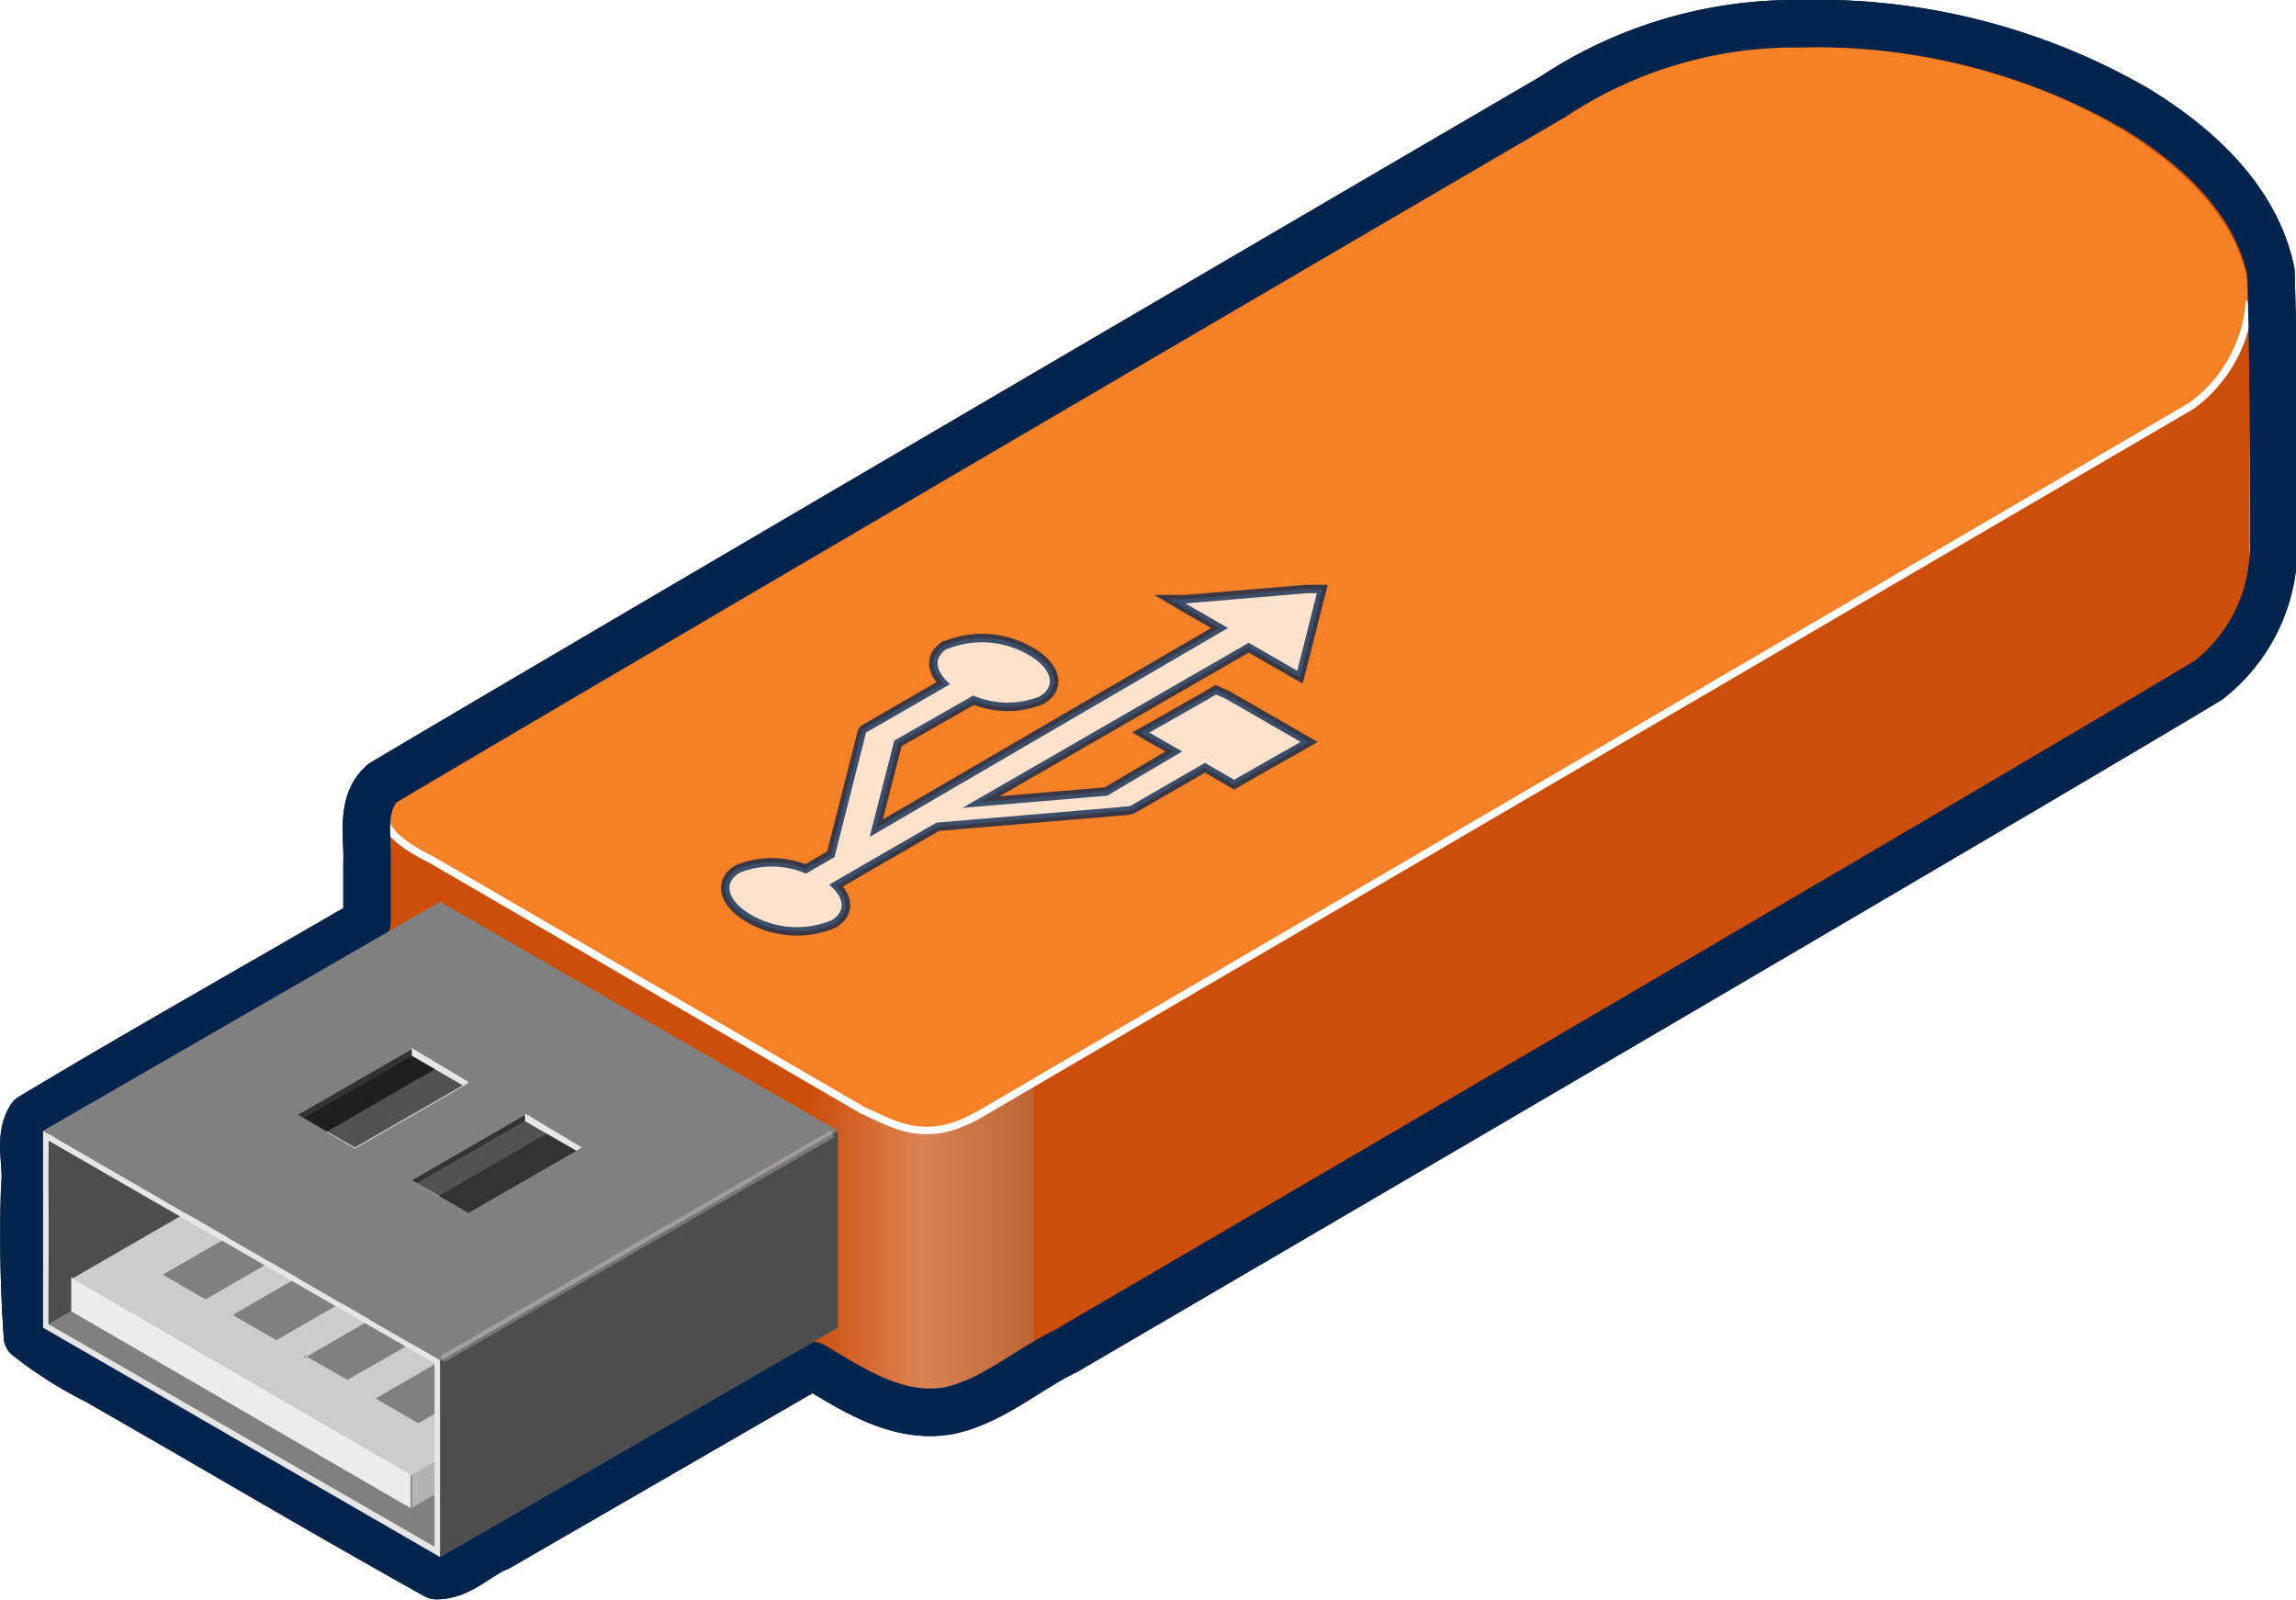 <svg xmlns="http://www.w3.org/2000/svg" xmlns:xlink="http://www.w3.org/1999/xlink" viewBox="0 0 67.68 47.15"><defs><style>.cls-1{fill:#03244d;}.cls-1,.cls-10,.cls-11,.cls-12,.cls-13,.cls-16,.cls-17,.cls-2,.cls-3,.cls-6,.cls-7,.cls-8,.cls-9{fill-rule:evenodd;}.cls-2{opacity:0.3;fill:url(#linear-gradient);}.cls-13,.cls-14,.cls-15,.cls-19,.cls-2{isolation:isolate;}.cls-3{fill:#496e9c;}.cls-14,.cls-18,.cls-4,.cls-5{fill:none;}.cls-14,.cls-4{stroke:#fff;stroke-width:0.22px;}.cls-14,.cls-15,.cls-19,.cls-4{stroke-miterlimit:10;}.cls-5{stroke:#000;}.cls-18,.cls-5{stroke-linecap:round;stroke-linejoin:round;stroke-width:1.4px;}.cls-6{fill:gray;}.cls-7{fill:#4d4d4d;}.cls-8{fill:#b3b3b3;}.cls-9{fill:#ececec;}.cls-10{fill:#ccc;}.cls-11{fill:#333;}.cls-12{fill:#e6e6e6;}.cls-13{opacity:0.6;}.cls-14{opacity:0.24;}.cls-15,.cls-19{fill:#fff;stroke-width:0.25px;opacity:0.77;}.cls-15{stroke:#f68026;}.cls-16{fill:#cc4e0b;}.cls-17{fill:#f68026;}.cls-18,.cls-19{stroke:#03244d;}</style><linearGradient id="linear-gradient" x1="448.44" y1="-452.95" x2="455.13" y2="-452.95" gradientTransform="matrix(1, 0, 0, -1, -414.31, -406.87)" gradientUnits="userSpaceOnUse"><stop offset="0" stop-color="#fff" stop-opacity="0"/><stop offset="0.5" stop-color="#fff"/><stop offset="1" stop-color="#999"/></linearGradient></defs><title>au-usb-drive-o</title><g id="Layer_2" data-name="Layer 2"><path class="cls-1" d="M63.44,11a12.26,12.26,0,0,0-6,1.26L22.19,33a.87.87,0,0,0-.53.71v7.72c0,.35.28.72.85,1.05l13.35,7.7a3.16,3.16,0,0,0,3,.19L74.2,29.68a4.15,4.15,0,0,0,2.4-3.53V18.38c0-1.75-1.4-3.64-4-5.15A18.48,18.48,0,0,0,63.44,11Z" transform="translate(-10.3 -9.67)"/><path class="cls-2" d="M34.13,41.48V49.2l1.73,1a3.19,3.19,0,0,0,3,.18l1.91-1.1V41.56l-1.91,1.1a3.16,3.16,0,0,1-3-.19Z" transform="translate(-10.3 -9.67)"/><path class="cls-3" d="M22.51,34.77l13.35,7.7a3.14,3.14,0,0,0,3,.19L74.21,22.07c3.73-2.17,3-6.05-1.6-8.72s-11.38-3.09-15.12-.93L22.19,33c-.82.47-.69,1.17.32,1.75" transform="translate(-10.3 -9.67)"/><path class="cls-4" d="M76.61,18.55a4.19,4.19,0,0,1-1.71,3.08L39.2,42.5c-1.56.9-2.42.38-3.48-.11L23,35c-1.75-.87-1.52-1.47-.82-2" transform="translate(-10.3 -9.67)"/><path class="cls-5" d="M63.31,10.37a12.91,12.91,0,0,0-7.26,2.17c-4.81,2.8-29.7,17.37-34.47,20.21-.67.59-.43,1.57-.46,2.35v1.74c-3.3,1.92-6.63,3.79-9.91,5.76-.39.61-.09,1.38-.18,2.06a43.16,43.16,0,0,0,.08,4.41,12.06,12.06,0,0,0,2.05,1.3c3.33,1.9,6.64,3.87,10,5.74.72,0,1.21-.59,1.84-.84l9.26-5.35c1.19.72,2.52,1.59,4,1.33,1.29-.27,2.3-1.2,3.46-1.76,4.54-2.65,29.19-17.06,33.69-19.78a5,5,0,0,0,1.91-4.08c0-2.65,0-5.25-.08-7.95-.45-2.17-2.22-3.74-4-4.82a18.84,18.84,0,0,0-9.85-2.49Z" transform="translate(-10.3 -9.67)"/><path class="cls-6" d="M11.57,48.8l11.7,6.76L35,48.8,23.27,42Z" transform="translate(-10.3 -9.67)"/><path class="cls-7" d="M11.73,48.7l11.88-6.85V36.44L11.73,43.3Z" transform="translate(-10.3 -9.67)"/><path class="cls-8" d="M22.44,54.11l12.43-7.24v-1L22.44,53.15Z" transform="translate(-10.3 -9.67)"/><path class="cls-9" d="M12.4,48.32v-1l10,5.8v1Z" transform="translate(-10.3 -9.67)"/><path class="cls-10" d="M22.44,53.15l-10-5.8,12.54-7.24,10,5.8Z" transform="translate(-10.3 -9.67)"/><path class="cls-6" d="M15.1,47.24l1.26.73,11.09-6.41-1.25-.72-11.1,6.4m2.09,1.21,1.26.72,11.09-6.4L28.29,42l-11.1,6.41m2.09,1.21,1.26.72L31.63,44l-1.25-.72-11.1,6.41m2.09,1.2,1.26.73,11.09-6.41-1.25-.72-11.1,6.4" transform="translate(-10.3 -9.67)"/><path class="cls-6" d="M23.27,36.25,11.57,43l11.7,6.76L35,43Zm-.83,4.35,1.67,1-3.35,1.93-1.67-1Zm3.34,1.93,1.67,1-3.34,1.93-1.67-1Z" transform="translate(-10.3 -9.67)"/><path class="cls-7" d="M23.27,55.56V49.77L35,43V48.8Z" transform="translate(-10.3 -9.67)"/><path class="cls-11" d="M19.26,42.62l-.17-.09,3.35-1.93v.19l-3.18,1.83Z" transform="translate(-10.3 -9.67)"/><path class="cls-12" d="M22.44,40.6v.19l1.5.87.17-.1-1.67-1Z" transform="translate(-10.3 -9.67)"/><path class="cls-12" d="M11.57,43V48.8l11.7,6.76V49.77Zm.16.29,11.38,6.56v5.41L11.73,48.7V43.3Z" transform="translate(-10.3 -9.67)"/><path class="cls-11" d="M22.6,44.55l-.16-.09,3.34-1.93v.19L22.6,44.55Z" transform="translate(-10.3 -9.67)"/><path class="cls-12" d="M25.78,42.53v.19l1.51.87.16-.1-1.67-1Z" transform="translate(-10.3 -9.67)"/><path class="cls-13" d="M22.6,44.55l3.18-1.83,1.51.87-3.18,1.83Z" transform="translate(-10.3 -9.67)"/><path class="cls-13" d="M19.26,42.62l3.18-1.83,1.5.87-3.18,1.83Z" transform="translate(-10.3 -9.67)"/><path class="cls-14" d="M23.33,49.73l11.51-6.64" transform="translate(-10.3 -9.67)"/><path class="cls-15" d="M38.19,28.66c-.48.28-.49.74-.09,1.15l-2.29,1.32a.2.2,0,0,0-.11.13l-.91,3.59-.74.43a2.67,2.67,0,0,0-2,0c-.6.35-.46,1,.31,1.45a2.8,2.8,0,0,0,2.5.18c.48-.28.49-.74.09-1.14l.93-.54h0l2.06-1.19h0l5.55-.47a.52.52,0,0,0,.23-.06l2.1-1.21.57.33.29.17.22-.13,1.76-1,.23-.13-.29-.17-2.12-1.22L46.14,30l-.22.13-1.76,1-.23.13.29.17.68.39L42.9,33l-3.68.31,7.89-4.55,1.11.64.4.23.07-.27.52-2.06.07-.27-.46,0-3.58.3-.46,0,.39.23,1.08.62L36.13,34.08l.64-2.5L39,30.31a2.67,2.67,0,0,0,2,0c.6-.35.46-1-.31-1.44a2.84,2.84,0,0,0-2.5-.19" transform="translate(-10.3 -9.67)"/></g><g id="Layer_3" data-name="Layer 3"><path class="cls-16" d="M63.44,11a12.26,12.26,0,0,0-6,1.26L22.19,33a.87.87,0,0,0-.53.71v7.72c0,.35.28.72.85,1.05l13.35,7.7a3.16,3.16,0,0,0,3,.19L74.2,29.68a4.15,4.15,0,0,0,2.4-3.53V18.38c0-1.75-1.4-3.64-4-5.15A18.48,18.48,0,0,0,63.44,11Z" transform="translate(-10.3 -9.67)"/><path class="cls-2" d="M34.13,41.48V49.2l1.73,1a3.19,3.19,0,0,0,3,.18l1.91-1.1V41.56l-1.91,1.1a3.16,3.16,0,0,1-3-.19Z" transform="translate(-10.3 -9.67)"/><path class="cls-17" d="M22.51,34.77l13.35,7.7a3.14,3.14,0,0,0,3,.19L74.21,22.07c3.73-2.17,3-6.05-1.6-8.72s-11.38-3.09-15.12-.93L22.19,33c-.82.47-.69,1.17.32,1.75" transform="translate(-10.3 -9.67)"/><path class="cls-4" d="M76.61,18.55a4.19,4.19,0,0,1-1.71,3.08L39.2,42.5c-1.56.9-2.42.38-3.48-.11L23,35c-1.75-.87-1.52-1.47-.82-2" transform="translate(-10.3 -9.67)"/><path class="cls-18" d="M63.31,10.37a12.91,12.91,0,0,0-7.26,2.17c-4.81,2.8-29.7,17.37-34.47,20.21-.67.59-.43,1.57-.46,2.35v1.74c-3.3,1.92-6.63,3.79-9.91,5.76-.39.61-.09,1.38-.18,2.06a43.16,43.16,0,0,0,.08,4.41,12.06,12.06,0,0,0,2.05,1.3c3.33,1.9,6.64,3.87,10,5.74.72,0,1.21-.59,1.84-.84l9.26-5.35c1.19.72,2.52,1.59,4,1.33,1.29-.27,2.3-1.2,3.46-1.76,4.54-2.65,29.19-17.06,33.69-19.78a5,5,0,0,0,1.91-4.08c0-2.65,0-5.25-.08-7.95-.45-2.17-2.22-3.74-4-4.82a18.84,18.84,0,0,0-9.85-2.49Z" transform="translate(-10.3 -9.67)"/><path class="cls-6" d="M11.57,48.8l11.7,6.76L35,48.8,23.27,42Z" transform="translate(-10.3 -9.67)"/><path class="cls-7" d="M11.73,48.7l11.88-6.85V36.44L11.73,43.3Z" transform="translate(-10.3 -9.67)"/><path class="cls-8" d="M22.44,54.11l12.43-7.24v-1L22.44,53.15Z" transform="translate(-10.3 -9.67)"/><path class="cls-9" d="M12.4,48.32v-1l10,5.8v1Z" transform="translate(-10.3 -9.67)"/><path class="cls-10" d="M22.44,53.15l-10-5.8,12.54-7.24,10,5.8Z" transform="translate(-10.3 -9.67)"/><path class="cls-6" d="M15.1,47.24l1.26.73,11.09-6.41-1.25-.72-11.1,6.4m2.09,1.21,1.26.72,11.09-6.4L28.29,42l-11.1,6.41m2.09,1.21,1.26.72L31.63,44l-1.25-.72-11.1,6.41m2.09,1.2,1.26.73,11.09-6.41-1.25-.72-11.1,6.4" transform="translate(-10.3 -9.67)"/><path class="cls-6" d="M23.27,36.25,11.57,43l11.7,6.76L35,43Zm-.83,4.35,1.67,1-3.35,1.93-1.67-1Zm3.34,1.93,1.67,1-3.34,1.93-1.67-1Z" transform="translate(-10.3 -9.67)"/><path class="cls-7" d="M23.27,55.56V49.77L35,43V48.8Z" transform="translate(-10.3 -9.67)"/><path class="cls-11" d="M19.26,42.62l-.17-.09,3.35-1.93v.19l-3.18,1.83Z" transform="translate(-10.3 -9.67)"/><path class="cls-12" d="M22.44,40.6v.19l1.5.87.17-.1-1.67-1Z" transform="translate(-10.3 -9.67)"/><path class="cls-12" d="M11.57,43V48.8l11.7,6.76V49.77Zm.16.29,11.38,6.56v5.41L11.73,48.7V43.3Z" transform="translate(-10.3 -9.67)"/><path class="cls-11" d="M22.6,44.55l-.16-.09,3.34-1.93v.19L22.6,44.55Z" transform="translate(-10.3 -9.67)"/><path class="cls-12" d="M25.78,42.53v.19l1.51.87.16-.1-1.67-1Z" transform="translate(-10.3 -9.67)"/><path class="cls-13" d="M22.6,44.55l3.18-1.83,1.51.87-3.18,1.83Z" transform="translate(-10.3 -9.67)"/><path class="cls-13" d="M19.26,42.62l3.18-1.83,1.5.87-3.18,1.83Z" transform="translate(-10.3 -9.67)"/><path class="cls-14" d="M23.33,49.73l11.51-6.64" transform="translate(-10.3 -9.67)"/><path class="cls-19" d="M38.19,28.66c-.48.28-.49.74-.09,1.15l-2.29,1.32a.2.2,0,0,0-.11.13l-.91,3.59-.74.43a2.67,2.67,0,0,0-2,0c-.6.35-.46,1,.31,1.45a2.8,2.8,0,0,0,2.5.18c.48-.28.49-.74.09-1.14l.93-.54h0l2.06-1.19h0l5.55-.47a.52.52,0,0,0,.23-.06l2.1-1.21.57.33.29.17.22-.13,1.76-1,.23-.13-.29-.17-2.12-1.22L46.14,30l-.22.13-1.76,1-.23.13.29.17.68.39L42.9,33l-3.68.31,7.89-4.55,1.11.64.4.23.07-.27.52-2.06.07-.27-.46,0-3.58.3-.46,0,.39.23,1.08.62L36.13,34.08l.64-2.5L39,30.31a2.67,2.67,0,0,0,2,0c.6-.35.46-1-.31-1.44a2.84,2.84,0,0,0-2.5-.19" transform="translate(-10.3 -9.67)"/></g></svg>